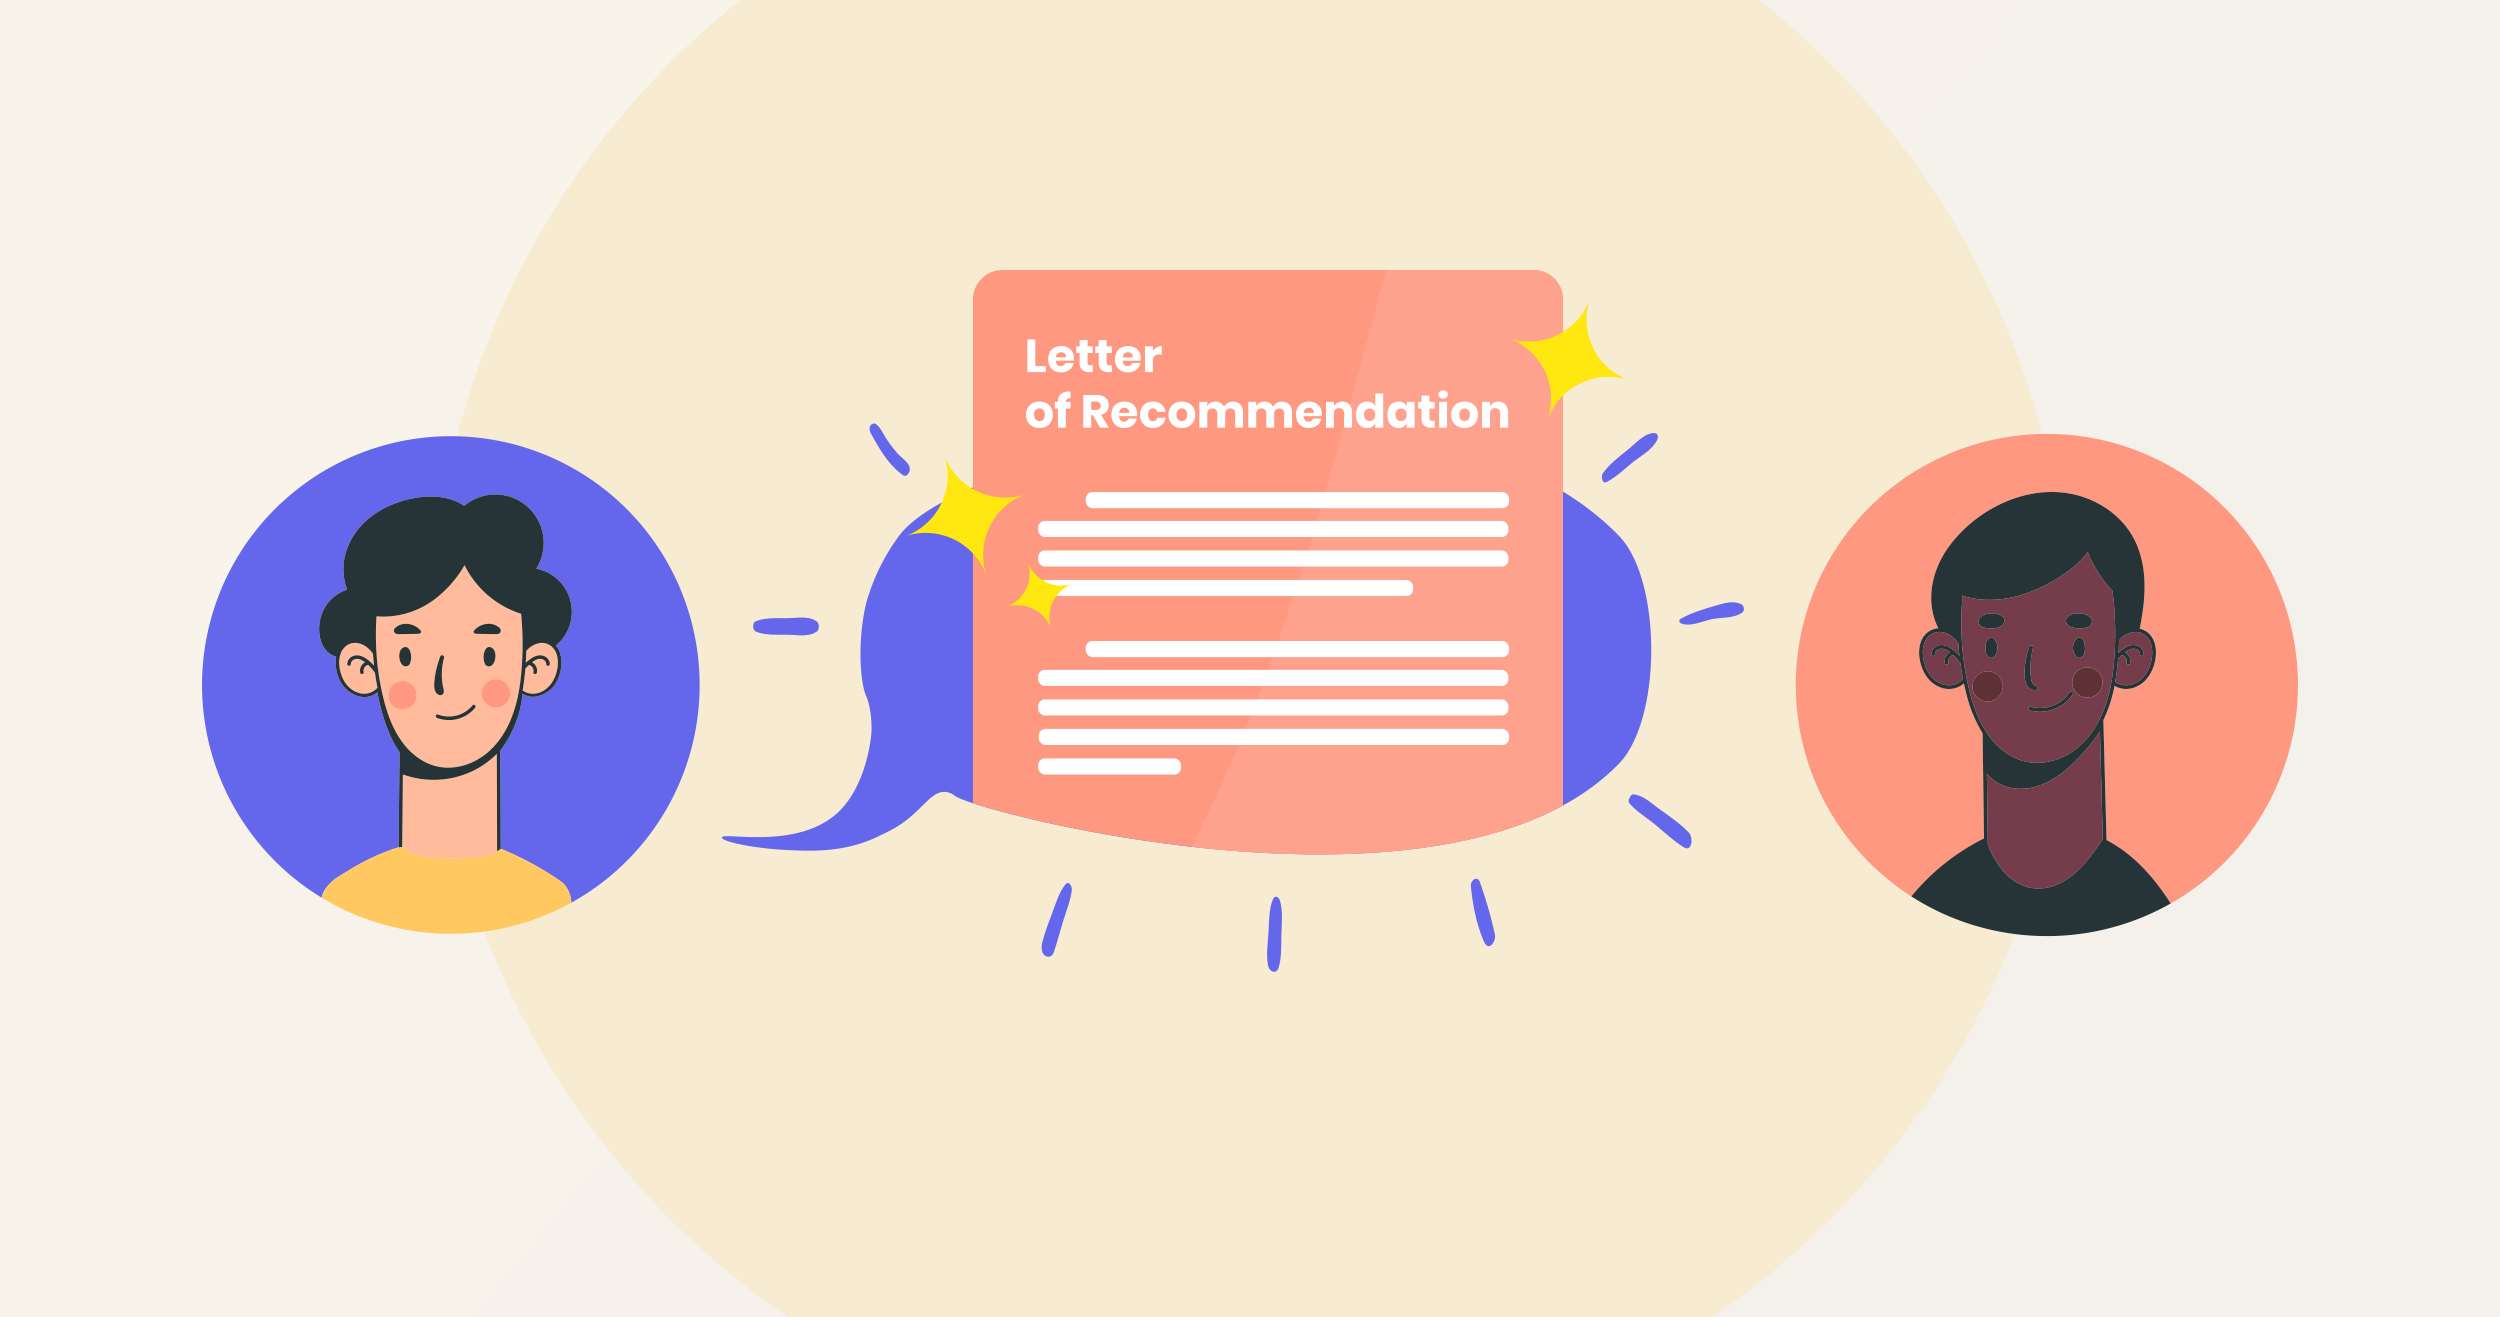 <svg id="Слой_1" data-name="Слой 1" xmlns="http://www.w3.org/2000/svg" xmlns:xlink="http://www.w3.org/1999/xlink" viewBox="0 0 1300 685">
  <rect x="0" y="0" width="1300" height="685" fill="#808080" stroke="none"/>
  <defs>
    <clipPath id="clip-path">
      <rect x="-1350.213" width="1300" height="685" style="fill: none"/>
    </clipPath>
    <clipPath id="clip-path-2">
      <rect x="-871.275" y="199.842" width="499.81" height="651.266" style="fill: none"/>
    </clipPath>
    <mask id="mask" x="-1034.469" y="-487.007" width="2910.785" height="2781.258" maskUnits="userSpaceOnUse"/>
    <linearGradient id="Безымянный_градиент_6" data-name="Безымянный градиент 6" x1="502.394" y1="3147.891" x2="335.648" y2="-756.03" gradientTransform="matrix(1, 0, 0, -1, 0, 2513.043)" gradientUnits="userSpaceOnUse">
      <stop offset="0.113" stop-color="#fff"/>
      <stop offset="0.714" stop-color="#ededed"/>
    </linearGradient>
    <clipPath id="clip-path-3">
      <rect x="-1014.96" y="255.615" width="500.326" height="651.939" style="fill: none"/>
    </clipPath>
    <linearGradient id="Безымянный_градиент_2" data-name="Безымянный градиент 2" x1="360.128" y1="2918.254" x2="193.211" y2="6826.21" gradientTransform="translate(0 -3498.191)" xlink:href="#Безымянный_градиент_6"/>
    <clipPath id="clip-path-4">
      <rect width="1300" height="685" style="fill: none"/>
    </clipPath>
    <linearGradient id="Безымянный_градиент_4" data-name="Безымянный градиент 4" x1="214.001" y1="2529.978" x2="940.593" y2="1930.98" gradientTransform="matrix(1, 0, 0, -1, 0, 2513.043)" gradientUnits="userSpaceOnUse">
      <stop offset="0" stop-color="#f9f4ea"/>
      <stop offset="1" stop-color="#f4f1eb"/>
    </linearGradient>
    <clipPath id="clip-path-5">
      <path d="M840.157,276.919c49.845-60.702,71.93-153.345,36.294-192.226C864.397,71.543,846.581,65.459,667.478,90.713c-150.656,21.243-174.08,30.627-190.053,54.178-23.623,34.829-20.956,85.92-2.744,126.414a44.058,44.058,0,0,0-7.17,7.323,108.053,108.053,0,0,0-16.917,34.34c-4.909,19.598-3.406,42.586.049,49.508a38.025,38.025,0,0,1,1.894,7.351,55.865,55.865,0,0,1,.651,10.255c-.188,5.202-3.188,28.188-16.535,41.501-21.155,21.1-61.061,10.676-61.278,13.942-.142,2.135,16.974,5.694,33.719,6.484,13.638.644,30.055,1.238,47.012-6.809,6.236-2.959,10.502-4.984,15.646-9.057,9.256-7.33,13.516-15.087,20.133-14.329a9.528,9.528,0,0,1,4.789,2.108c11.455,8.544,257.894,73.004,345.183-16.839,22.38-23.035,22.38-95.421,0-118.456C841.297,278.052,840.727,277.485,840.157,276.919Z" style="fill: none"/>
    </clipPath>
    <linearGradient id="Безымянный_градиент_3" data-name="Безымянный градиент 3" x1="729.471" y1="2909.259" x2="627.536" y2="522.721" xlink:href="#Безымянный_градиент_6"/>
  </defs>
  <title>illustration 1-3</title>
  <g style="clip-path: url(#clip-path)">
    <g>
      <g style="clip-path: url(#clip-path-2)">
        <g style="mask: url(#mask)">
          <path d="M-680.348,2159.164c-239.274-154.573-385.54-463.966-348.375-740.882,39.067-278.526,259.822-524.735,382.59-815.234C-525.11,312.388-503.659-24.482-331.721-236.059c172.097-213.334,494.837-303.138,761.675-220.587C694.887-372.492,900.266-114.544,1150.185,97.746,1400.097,310.036,1692.484,480.03,1812.099,733.809c119.615,253.777,66.145,594.863-110.707,821.961-177,228.861-477.382,343.734-745.424,450.875-266.456,109.058-498.673,208.78-782.591,257.731C-108.949,2315.243-441.073,2313.731-680.348,2159.164Z" style="opacity: 0.27;isolation: isolate;fill: url(#Безымянный_градиент_6)"/>
        </g>
      </g>
      <g style="clip-path: url(#clip-path-3)">
        <path d="M-823.836,2216.962c-239.521-154.733-385.939-464.445-348.735-741.647,39.108-278.813,260.09-525.277,382.985-816.077C-668.437,368.278-646.964,31.059-474.849-180.736c172.276-213.555,495.349-303.452,762.464-220.815,265.206,84.239,470.797,342.456,720.974,554.965,250.171,212.509,542.86,382.679,662.599,636.72,119.739,254.039,66.213,595.478-110.821,822.811-177.183,229.098-477.875,344.09-746.194,451.341-266.731,109.171-499.188,208.996-783.4,257.997C-251.846,2373.203-584.314,2371.689-823.836,2216.962Z" style="opacity: 0.1;isolation: isolate;fill: url(#Безымянный_градиент_2)"/>
      </g>
    </g>
  </g>
  <g style="clip-path: url(#clip-path-4)">
    <g>
      <rect width="1300" height="685" style="fill: url(#Безымянный_градиент_4)"/>
      <circle cx="650" cy="333.396" r="425.872" style="fill: #f7ecd2"/>
      <g>
        <g>
          <path d="M234.437,226.825a129.389,129.389,0,0,0-67.173,239.967,11.581,11.581,0,0,1,.465-1.682c1.183-3.206,3.684-5.737,6.275-7.929q3.14-2.11,6.439-4.011a112.215,112.215,0,0,1,26.841-12.574c0-.006-.006-.01,0-.016q.057-7.145.134-14.291.066-7.641.147-15.281l.248-19.88c-8.553-11.822-11.519-31.119-11.519-31.119-9.112,6.944-17.557-2.945-17.557-2.945a17.7,17.7,0,0,1-2.424-4.109,20.83,20.83,0,0,1-1.522-11.435c-9.296-2.773-10.403-15.271-7.21-22.942a21.277,21.277,0,0,1,12.962-11.998,1.347,1.347,0,0,1-.082-.179,30.157,30.157,0,0,1-.222-20.336c3.952-11.877,14.012-20.138,25.485-24.383,11.161-4.129,25.301-5.586,35.654,1.326a25.168,25.168,0,0,1,37.461,32.701A22.796,22.796,0,0,1,289.021,335.707a9.992,9.992,0,0,1,1.528,2.283c2.246,4.578,1.547,10.398-.388,14.966a17.512,17.512,0,0,1-2.946,4.744s-7.751,7.929-15.469,3.052a58.427,58.427,0,0,1-11.716,29.706l.229,20.616L260.31,426.289l.044,15.038c3.799,1.569,7.548,3.255,11.225,5.094a164.935,164.935,0,0,1,20,11.827c.644.51,1.26,1.041,1.858,1.594.35.463.688.938,1.013,1.433a15.381,15.381,0,0,1,2.635,8.134,129.385,129.385,0,0,0-62.648-242.585Z" style="fill: #6466eb"/>
          <path d="M258.502,442.179l-.051-15.889-.046-15.213-.006-1.238-.051-17.833c-.606.609-1.235,1.191-1.874,1.763-.326.29-.657.573-.984.856-.166.14-.337.284-.503.423-.126.103-.251.201-.384.304-.125.103-.251.206-.376.309-.257.201-.515.403-.778.598a44.887,44.887,0,0,1-4.906,3.217c-1.017.578-2.046,1.114-3.099,1.61-.463.216-.938.428-1.407.634-.948.401-1.904.778-2.87,1.119-.487.169-.972.335-1.464.49-.731.232-1.469.444-2.207.64a47.923,47.923,0,0,1-5.637,1.113c-.384.051-.76.099-1.144.14-.451.051-.903.093-1.355.134-.457.037-.903.068-1.354.088-.457.026-.91.041-1.367.051s-.909.015-1.36.015q-.962-.007-1.922-.051-.961-.037-1.916-.123c-1.275-.109-2.549-.273-3.819-.485-.56-.093-1.12-.2-1.68-.315-.703-.144-1.401-.303-2.098-.484-.692-.175-1.385-.366-2.07-.578-.384-.113-.766-.237-1.144-.36-.384-.125-.76-.253-1.138-.387-.018,2.351-.046,4.702-.063,7.048-.006.412-.01.823-.01,1.236q-.077,7.641-.144,15.281-.077,7.061-.137,14.127a13.84,13.84,0,0,0,1.355,1.211c.154.123.315.243.479.356.303.222.617.423.938.619.246.144.487.284.738.412.251.135.497.259.754.376q.377.179.772.341c.651.268,1.322.5,1.995.706.138.037.275.082.407.119.188.051.365.103.554.15.176.046.366.087.548.134.188.041.372.088.56.129.184.041.372.076.554.113.19.035.372.076.556.107.422.078.839.15,1.257.216q1.261.194,2.521.341c.423.047.853.093,1.276.134.634.057,1.275.109,1.914.154.635.047,1.27.082,1.91.119.423.021.853.037,1.281.057q1.698.062,3.392.093c.303.004.6.01.903.01.297.004.6.01.903.015.595,0,1.201,0,1.802-.01.748-.004,1.503-.021,2.252-.041q3.387-.099,6.758-.397c.594-.046,1.194-.103,1.795-.165.279-.031.566-.057.845-.088.126-.015.251-.025.372-.041.126-.01.251-.025.372-.035.503-.051.995-.109,1.492-.171.491-.062.989-.129,1.48-.201q.745-.108,1.476-.247c.251-.047.491-.093.731-.144.16-.031.321-.068.475-.109.16-.035.315-.076.469-.119a10.031,10.031,0,0,0,1.423-.494,7.106,7.106,0,0,0,.881-.459,5.706,5.706,0,0,0,.812-.588c.132-.109.253-.226.372-.345A.814.814,0,0,1,258.502,442.179Z" style="fill: #ffbb9c"/>
          <path d="M194.998,349.873a23.433,23.433,0,0,0-1.676-2.155,24.735,24.735,0,0,0-1.894-1.974,1.082,1.082,0,0,1-.107.057,1.187,1.187,0,0,1-.122.041,2.969,2.969,0,0,0-1.104.607,1.743,1.743,0,0,0-.15.14,1.979,1.979,0,0,0-.144.154c-.032.037-.059.072-.091.109-.026.035-.059.072-.085.109a3.214,3.214,0,0,0-.394.732c-.022.062-.038.128-.059.196a2.876,2.876,0,0,0-.123.934c.006.103.016.21.032.319.01.066.026.14.043.212a1.625,1.625,0,0,1,.032.21,1.142,1.142,0,0,1-.016.191c-.01.031-.022.057-.032.088a.214.214,0,0,1-.026.087.815.815,0,0,1-.079.156c-.038.046-.075.093-.113.134a.873.873,0,0,1-.138.107.717.717,0,0,1-.075.041c-.026.016-.053.031-.079.047a1.373,1.373,0,0,1-.166.057,1.062,1.062,0,0,1-.335.035.804.804,0,0,1-.166-.025.648.648,0,0,1-.15-.057.557.557,0,0,1-.132-.076.816.816,0,0,1-.219-.259.901.901,0,0,1-.091-.243c-.032-.14-.059-.278-.079-.412a3.394,3.394,0,0,1-.043-.413c-.006-.138-.006-.273-.006-.412a3.35,3.35,0,0,1,.026-.403,4.343,4.343,0,0,1,.107-.592,4.968,4.968,0,0,1,.416-1.125c.091-.175.197-.345.304-.51.075-.113.154-.216.234-.319.091-.104.176-.207.273-.304a4.796,4.796,0,0,1,.928-.763c.118-.068.235-.14.357-.201-.075-.057-.148-.107-.219-.165-.144-.109-.293-.216-.447-.32-.118-.076-.229-.154-.347-.226s-.241-.144-.357-.212c-.16-.093-.321-.175-.487-.257-.079-.041-.165-.078-.245-.113a6.186,6.186,0,0,0-.891-.32,5.283,5.283,0,0,0-.934-.165c-.101-.004-.207-.01-.309-.01-.156.006-.31.016-.465.037-.081.01-.154.025-.235.041-.075.015-.15.035-.223.051-.101.031-.203.062-.3.099-.096.031-.197.072-.288.112-.096.047-.187.094-.272.146a2.305,2.305,0,0,0-.266.165,2.624,2.624,0,0,0-.812.872,2.326,2.326,0,0,0-.24.562,2.622,2.622,0,0,0-.081.634,1.224,1.224,0,0,1-.021.197.812.812,0,0,1-.053.169.824.824,0,0,1-.315.372,1.027,1.027,0,0,1-.46.15,1.079,1.079,0,0,1-.362-.032.963.963,0,0,1-.326-.159.535.535,0,0,1-.128-.129.84.84,0,0,1-.193-.567c0-.031.006-.062.006-.093a4.209,4.209,0,0,1,.929-2.546,5.051,5.051,0,0,1,2.107-1.542c.081-.035.166-.062.251-.093.122-.041.246-.076.363-.107.122-.031.246-.057.368-.084a5.132,5.132,0,0,1,.737-.082c.122-.004.246-.004.368-.004a6.67,6.67,0,0,1,.737.056,8.633,8.633,0,0,1,3.148,1.16,18.852,18.852,0,0,1,1.991,1.372c.16.125.315.253.47.387.315.263.619.531.912.814.15.14.298.284.443.428.097.094.193.197.284.294.191.197.384.397.565.598.091.103.187.201.278.304-.059-.5-.112-1.006-.16-1.505-.053-.506-.106-1.01-.148-1.516-.049-.5-.091-1.006-.134-1.511-.016-.251-.032-.504-.053-.757-.022-.253-.043-.506-.059-.759-.006-.076-.012-.154-.022-.231-1.932-2.645-4.444-4.821-7.795-5.45a7.66,7.66,0,0,0-4.781.582,7.8,7.8,0,0,0-1.958,1.341,9.078,9.078,0,0,0-2.486,4.125,12.876,12.876,0,0,0-.47,2.442,14.072,14.072,0,0,0-.085,1.692,17.912,17.912,0,0,0,.193,2.562,19.993,19.993,0,0,0,1.382,4.924c.219.51.453,1.01.71,1.485.106.191.207.381.315.566.112.187.229.366.341.553.154.232.315.463.481.695.171.228.341.448.522.666.225.278.465.545.71.809a13.808,13.808,0,0,0,1.173,1.098c.134.119.273.226.416.335a12.192,12.192,0,0,0,1.799,1.156c.315.165.634.319.96.453.331.134.667.257,1.009.362a10.335,10.335,0,0,0,1.041.257c.165.037.335.062.506.088.171.025.337.046.507.06.187.022.373.032.566.043h.554c.187-.006.373-.016.55-.031a9.653,9.653,0,0,0,1.633-.279c.175-.051.347-.103.518-.16.175-.056.347-.118.517-.185.171-.066.335-.138.501-.212a8.666,8.666,0,0,0,.95-.515c.154-.099.304-.196.459-.304.069-.051.144-.109.213-.16.075-.056.144-.107.219-.165.209-.171.416-.351.613-.541.193-.185.379-.387.556-.592-.123-.645-.246-1.285-.363-1.929Q195.405,352.78,194.998,349.873Z" style="fill: #ffbb9c"/>
          <path d="M274.131,360.251a10.478,10.478,0,0,0,1.294.341,8.985,8.985,0,0,0,1.348.148c.137.006.278.012.42.006.141,0,.278,0,.419-.01.071,0,.143-.01.213-.016.071-.004.141-.004.207-.015.1-.006.194-.021.284-.031.284-.037.562-.078.839-.134.278-.057.544-.123.809-.201.272-.078.532-.171.798-.263a12.108,12.108,0,0,0,1.673-.8,12.797,12.797,0,0,0,2.021-1.442c.16-.135.313-.273.462-.419.141-.134.272-.278.407-.412.131-.14.278-.269.403-.413.059-.062.112-.134.165-.196.296-.34.573-.685.834-1.047.201-.278.397-.562.573-.85.184-.294.356-.588.515-.892.254-.475.491-.975.71-1.485a19.912,19.912,0,0,0,1.382-4.924,18.565,18.565,0,0,0,.196-2.562,16.136,16.136,0,0,0-.082-1.691,13.892,13.892,0,0,0-.473-2.443,8.808,8.808,0,0,0-3.458-4.899,7.58,7.58,0,0,0-5.769-1.15,11.829,11.829,0,0,0-6.68,4.053c-.018.994-.047,1.983-.088,2.974-.018.531-.041,1.061-.065,1.594-.029.531-.06,1.061-.09,1.592a21.3,21.3,0,0,1,1.679-1.448c.29-.222.591-.438.892-.645.301-.206.604-.401.923-.587a9.281,9.281,0,0,1,2.004-.903,7.194,7.194,0,0,1,.851-.212c.141-.025.29-.047.431-.068.26-.025.509-.04.769-.04.082.004.159.009.243.015a5.23,5.23,0,0,1,1.673.36,5.458,5.458,0,0,1,.922.475c.053.037.112.072.165.113a3.877,3.877,0,0,1,.526.434,1.287,1.287,0,0,1,.166.154,2.668,2.668,0,0,1,.207.222,4.237,4.237,0,0,1,1.051,2.784.963.963,0,0,1-.024.226.721.721,0,0,1-.071.196.796.796,0,0,1-.106.16,1.866,1.866,0,0,1-.137.128.961.961,0,0,1-.159.094c-.031.01-.06.021-.09.029-.029.006-.065.021-.088.026a1.132,1.132,0,0,1-.19.031,1.226,1.226,0,0,1-.194-.01.774.774,0,0,1-.154-.031.85.85,0,0,1-.278-.128.745.745,0,0,1-.118-.099.69.69,0,0,1-.178-.269.944.944,0,0,1-.071-.354,2.491,2.491,0,0,0-1.011-1.98,3.504,3.504,0,0,0-1.016-.537c-.084-.025-.154-.051-.231-.072a4.153,4.153,0,0,0-.692-.118c-.076-.006-.153-.006-.229-.012-.101,0-.207.006-.307.012-.09.009-.184.019-.272.029-.131.016-.266.043-.403.074-.123.025-.26.062-.39.097-.09.026-.172.057-.26.088-.076.031-.166.056-.248.087-.088.037-.172.078-.254.113-.165.074-.331.15-.491.238-.082.041-.165.082-.241.129-.16.087-.315.185-.468.282-.076.053-.154.104-.231.156-.106.066-.201.144-.301.21-.053.037-.1.073-.148.109-.029.021-.047.037-.076.056-.047.037-.094.074-.141.109a4.872,4.872,0,0,1,2.488,3.145,2.109,2.109,0,0,1,.066.273c.024.129.047.263.059.397a3.096,3.096,0,0,1,.029.403c0,.154,0,.309-.006.463-.012.156-.035.31-.059.465-.018.103-.035.206-.059.309a1.055,1.055,0,0,1-.166.362.797.797,0,0,1-.432.273.874.874,0,0,1-.165.026,1.147,1.147,0,0,1-.42-.063,1.051,1.051,0,0,1-.229-.118.742.742,0,0,1-.101-.088.36.36,0,0,1-.094-.088,1.202,1.202,0,0,1-.118-.159,1.649,1.649,0,0,1-.072-.191.568.568,0,0,1-.018-.14.64.64,0,0,1,0-.15.783.783,0,0,1,.024-.159c.018-.093.041-.191.053-.284.006-.093.019-.191.019-.284a2.857,2.857,0,0,0-.037-.562c-.012-.041-.018-.088-.029-.134a3.074,3.074,0,0,0-.112-.398.918.918,0,0,0-.059-.128,1.198,1.198,0,0,0-.053-.129,2.992,2.992,0,0,0-.237-.401,2.961,2.961,0,0,0-1.62-1.191c-.041-.01-.082-.026-.123-.041-.019-.01-.037-.021-.049-.026-.024-.01-.035-.021-.059-.031-.082.076-.159.16-.243.237-.082.078-.165.156-.248.232-.319.321-.626.645-.934.975-.076.082-.147.165-.225.253-.071.082-.147.165-.218.251-.043.475-.084.95-.125,1.429-.047.475-.094.948-.141,1.423-.024.237-.054.475-.078.712s-.053.475-.076.712c-.065.592-.141,1.185-.219,1.779-.218,1.773-.484,3.536-.779,5.294a8.82,8.82,0,0,0,1.135.691A9.503,9.503,0,0,0,274.131,360.251Z" style="fill: #ffbb9c"/>
          <path d="M201.936,361.763a7.378,7.378,0,1,1,7.642,7.099A7.381,7.381,0,0,1,201.936,361.763Zm11.307-16.891a2.369,2.369,0,0,1-3.63,1.201c-2.413-1.763-2.917-7.785.024-9.284,1.769-.903,2.921.138,3.553,1.752a1.027,1.027,0,0,1,.146.304A9.405,9.405,0,0,1,213.243,344.872Zm-7.579-18.498c3.786-3.393,10.003-2.16,13.052,1.516a.939.939,0,0,1-.654,1.582h-.244a.864.864,0,0,1-.453.125c-3.195.051-6.389.118-9.585.148-.91.01-2.017.016-2.626-.794A1.892,1.892,0,0,1,205.664,326.374Zm20.359,26.716a47.734,47.734,0,0,1,2.946-11.755.992.992,0,0,1,1.838-.004.862.862,0,0,1,.104.722,33.333,33.333,0,0,0-.945,12.595c.116.989.284,1.974.492,2.949a6.272,6.272,0,0,1,.331,2.335,1.813,1.813,0,0,1-2.615,1.372C225.194,360.06,225.721,355.601,226.023,353.09Zm19.715,13.672c.76-.922,2.07.397,1.311,1.31a17.722,17.722,0,0,1-19.797,5.253c-1.107-.412-.626-2.207.498-1.789A15.936,15.936,0,0,0,245.738,366.763Zm.795-38.873c3.049-3.675,9.272-4.909,13.052-1.516a1.892,1.892,0,0,1,.51,2.577c-.609.81-1.71.804-2.627.794-3.195-.031-6.383-.097-9.584-.148a.864.864,0,0,1-.453-.125h-.244A.941.941,0,0,1,246.533,327.89Zm5.381,10.956a.934.934,0,0,1,.15-.304c.626-1.614,1.78-2.655,3.549-1.752,2.94,1.5,2.436,7.521.029,9.284a2.367,2.367,0,0,1-3.63-1.201A9.366,9.366,0,0,1,251.914,338.846Zm13.365,21.453a7.375,7.375,0,1,1-7.642-7.099A7.371,7.371,0,0,1,265.279,360.298Zm-50.238,31.933c.493.422,1.003.829,1.525,1.222.203.15.4.298.603.443.307.222.615.434.928.64.313.212.632.413.957.615.104.062.215.128.325.19.104.068.215.135.331.197.215.128.435.251.654.376.453.243.906.479,1.369.701.522.253,1.044.484,1.572.695.754.304,1.52.572,2.279.798a25.479,25.479,0,0,0,3.862.837c.238.035.476.062.713.087.465.051.922.088,1.386.115.487.031.985.046,1.473.046.481,0,.957-.015,1.432-.037.475-.025.951-.06,1.426-.107.238-.026.476-.053.707-.082.476-.062.951-.135,1.422-.218.232-.041.469-.093.701-.138.238-.051.469-.093.701-.144.47-.109.934-.222,1.398-.351.806-.226,1.605-.479,2.401-.767.788-.29,1.572-.609,2.342-.96.441-.2.876-.412,1.311-.629.428-.221.857-.448,1.281-.685.104-.062.209-.123.313-.181.104-.062.215-.123.313-.185a33.854,33.854,0,0,0,4.053-2.795c.429-.34.853-.691,1.264-1.056.585-.512,1.154-1.047,1.7-1.6.869-.87,1.686-1.767,2.464-2.701.256-.31.51-.623.76-.938.122-.16.243-.32.365-.479q.192-.24.366-.481c.237-.323.475-.65.701-.979.522-.737,1.014-1.489,1.485-2.258.162-.257.319-.516.463-.773.185-.298.36-.603.528-.913.516-.911.998-1.845,1.455-2.793.459-.95.888-1.908,1.288-2.883.132-.325.26-.648.394-.979.209-.531.412-1.067.603-1.608q.582-1.616,1.079-3.264a76.981,76.981,0,0,0,2.011-8.373c.099-.531.193-1.067.279-1.598.034-.232.075-.465.116-.697q.165-1.058.313-2.118c.099-.706.185-1.413.266-2.119.053-.454.099-.907.146-1.366.051-.454.104-.907.144-1.361.065-.609.116-1.211.163-1.82q.077-.906.144-1.82c.053-.728.099-1.458.14-2.186.075-1.181.134-2.367.179-3.552.047-1.098.075-2.196.093-3.301.012-.794.018-1.582.024-2.376,0-.418-.006-.831-.006-1.242-.006-.376-.006-.748-.006-1.125-.012-.567-.018-1.129-.029-1.697-.004-.216-.01-.432-.016-.644-.012-.665-.041-1.331-.059-2.001-.006-.107-.012-.221-.018-.335-.028-.731-.063-1.463-.099-2.195-.006-.043-.006-.082-.012-.125-.04-.767-.087-1.541-.138-2.31v-.015c-.104-1.557-.226-3.114-.378-4.666v-.004a49.34,49.34,0,0,1-29.422-25.3,58.788,58.788,0,0,1-16.131,18.17,44.251,44.251,0,0,1-29.66,8.459c-.047.769-.093,1.542-.128,2.31,0,.016-.006.032-.006.053-.034.747-.063,1.5-.093,2.248a1.5,1.5,0,0,1-.006.165c-.018.716-.04,1.428-.057,2.145v.319q-.018.997-.018,1.995c-.006.181,0,.362,0,.541,0,.598,0,1.197.012,1.795.006.278.006.557.012.829.012.512.018,1.022.034,1.532.012.418.029.829.047,1.247.012.376.024.753.046,1.135.035.798.076,1.604.128,2.408.047.773.104,1.551.163,2.324.046.588.093,1.176.15,1.758.175,1.917.394,3.836.65,5.742.215,1.589.453,3.167.725,4.744l.8,4.253.024.103c.157.759.319,1.511.487,2.268.256,1.129.522,2.254.813,3.377.284,1.125.579,2.238.898,3.352.179.623.365,1.253.563,1.876.579,1.871,1.235,3.737,1.976,5.569.742,1.835,1.572,3.634,2.489,5.382.615,1.159,1.275,2.298,1.971,3.402.347.557.713,1.098,1.089,1.635a38.727,38.727,0,0,0,3.671,4.547A32.751,32.751,0,0,0,215.041,392.232Z" style="fill: #ffbb9c"/>
          <path d="M217.628,404.847c1.269.21,2.542.375,3.817.484C220.17,405.222,218.897,405.057,217.628,404.847Z" style="fill: #fcfbf7"/>
          <path d="M270.017,316.549c-.022-.041-.04-.082-.063-.123C269.978,316.467,269.995,316.508,270.017,316.549Z" style="fill: #fcfbf7"/>
          <path d="M293.436,459.841c-.595-.551-1.214-1.082-1.851-1.592a165.118,165.118,0,0,0-20.006-11.827c-3.674-1.841-7.426-3.525-11.225-5.094l-1.839,1.347c-.119.119-.244.237-.369.345a6.599,6.599,0,0,1-.81.588,7.548,7.548,0,0,1-.881.459,10.5,10.5,0,0,1-1.423.494c-.156.041-.31.082-.47.119-.154.041-.316.078-.476.109-.244.051-.482.097-.732.144-.488.093-.978.175-1.472.247-.5.072-.994.14-1.488.201s-.989.119-1.489.171c-.125.009-.25.025-.369.035-.125.015-.25.026-.375.041-.279.031-.566.057-.851.088-.595.062-1.191.118-1.792.165-2.245.196-4.502.329-6.752.397q-1.134.031-2.257.041c-.601.01-1.203.01-1.804.01-.304-.004-.601-.01-.9-.016-.303,0-.607-.004-.904-.009q-1.689-.031-3.389-.094c-.428-.019-.857-.035-1.279-.056-.644-.037-1.281-.072-1.911-.119-.644-.046-1.281-.097-1.919-.154-.422-.041-.851-.088-1.273-.134-.845-.099-1.685-.212-2.524-.34-.418-.068-.834-.14-1.251-.218-.184-.031-.375-.072-.56-.109-.184-.035-.369-.072-.553-.113-.185-.041-.375-.087-.56-.128-.185-.047-.369-.088-.548-.135-.19-.046-.369-.097-.553-.148-.137-.037-.269-.082-.412-.119-.672-.206-1.345-.438-1.994-.706q-.395-.163-.769-.341c-.262-.118-.506-.243-.756-.376-.25-.129-.494-.268-.738-.412-.316-.197-.632-.398-.935-.619-.168-.113-.328-.232-.482-.356a14.397,14.397,0,0,1-1.358-1.211l-1.851.165c-.006.006,0,.01,0,.016a112.225,112.225,0,0,0-26.842,12.574q-3.295,1.894-6.442,4.011c-2.585,2.191-5.091,4.722-6.27,7.929a10.88,10.88,0,0,0-.465,1.682q2.832,1.716,5.753,3.299a129.561,129.561,0,0,0,122.835,0c.416-.222.822-.453,1.232-.681a15.368,15.368,0,0,0-2.637-8.136C294.127,460.781,293.787,460.306,293.436,459.841Z" style="fill: #ffc860"/>
          <path d="M207.458,383.364c-.698-1.103-1.361-2.243-1.969-3.402-.919-1.748-1.748-3.547-2.493-5.384-.741-1.83-1.397-3.696-1.982-5.567-.196-.625-.381-1.253-.554-1.877-.322-1.113-.62-2.227-.901-3.35-.291-1.125-.56-2.248-.81-3.377-.173-.757-.335-1.51-.49-2.268l-.024-.103-.8-4.253c-.269-1.577-.507-3.155-.722-4.743q-.393-2.862-.65-5.744c-.06-.582-.107-1.17-.15-1.758-.065-.773-.119-1.551-.166-2.326-.054-.804-.096-1.607-.132-2.407-.018-.382-.029-.759-.047-1.134-.012-.419-.029-.831-.041-1.248-.019-.512-.025-1.022-.031-1.532-.006-.273-.012-.551-.018-.829-.012-.598-.012-1.197-.012-1.795,0-.181-.006-.36,0-.541q0-.999.018-1.995c.006-.103.006-.212.006-.319.012-.717.037-1.429.054-2.145a1.5,1.5,0,0,0,.006-.165c.024-.748.059-1.501.096-2.249v-.051c.041-.767.084-1.541.131-2.31a44.254,44.254,0,0,0,29.659-8.459,58.858,58.858,0,0,0,16.135-18.17,49.321,49.321,0,0,0,29.421,25.3v.004q.223,2.329.375,4.666v.015c.054.769.101,1.542.143,2.311a.696.696,0,0,0,.007.123c.035.731.071,1.464.101,2.195.006.115.012.228.012.335.024.67.047,1.336.065,2.001.006.212.006.428.012.644.013.567.025,1.129.037,1.697V334.278c0,.412.006.825.006,1.242-.006.794-.006,1.583-.024,2.376-.019,1.104-.049,2.202-.09,3.301-.049,1.185-.107,2.371-.179,3.552-.041.726-.09,1.458-.137,2.186-.049.607-.096,1.216-.15,1.82-.047.607-.101,1.211-.16,1.819-.043.454-.096.909-.144,1.361-.047.459-.096.913-.148,1.367q-.117,1.058-.269,2.119c-.096.707-.197,1.413-.31,2.118-.035.232-.076.465-.113.697-.09.531-.185,1.067-.281,1.598a77.66,77.66,0,0,1-2.01,8.373c-.334,1.098-.692,2.186-1.085,3.264-.191.541-.388,1.078-.603,1.608-.125.329-.257.654-.388.979-.406.975-.829,1.933-1.288,2.881-.46.95-.942,1.883-1.455,2.795-.173.31-.347.613-.525.913-.15.257-.304.516-.466.773q-.706,1.151-1.485,2.258c-.226.329-.466.654-.704.979-.113.16-.238.319-.363.479-.126.16-.246.321-.365.479-.25.315-.507.629-.763.939-.776.932-1.594,1.829-2.458,2.701-.548.553-1.122,1.088-1.705,1.598-.412.366-.835.717-1.26,1.057a34.791,34.791,0,0,1-4.056,2.795c-.101.062-.209.123-.31.185-.107.057-.215.119-.316.181-.423.237-.853.465-1.282.685-.435.218-.87.428-1.313.629-.769.351-1.551.67-2.338.96-.794.288-1.592.541-2.404.767-.466.129-.931.243-1.397.35-.232.053-.465.094-.704.146-.232.046-.465.097-.697.138-.472.082-.948.156-1.42.218-.238.029-.476.056-.71.082-.476.046-.948.082-1.425.107-.478.021-.956.037-1.432.037-.49,0-.985-.016-1.473-.047-.466-.025-.925-.062-1.391-.113-.238-.025-.47-.051-.71-.087a25.426,25.426,0,0,1-3.859-.835c-.763-.228-1.528-.495-2.279-.8q-.796-.318-1.575-.697c-.465-.221-.919-.459-1.366-.7-.221-.125-.441-.248-.663-.376-.113-.063-.221-.129-.328-.197-.107-.062-.215-.128-.328-.19-.316-.201-.638-.403-.948-.615-.316-.206-.626-.418-.931-.638-.203-.146-.4-.294-.603-.444-.519-.393-1.032-.8-1.526-1.222a34.374,34.374,0,0,1-2.829-2.686,40.102,40.102,0,0,1-3.668-4.547C208.166,384.462,207.803,383.921,207.458,383.364Zm-11.722-25.171c-.197.191-.4.372-.615.542-.072.056-.144.109-.215.165-.072.051-.144.109-.215.16-.15.107-.298.206-.454.304a9.592,9.592,0,0,1-.954.516c-.168.072-.334.144-.501.21-.172.068-.34.129-.513.185-.172.057-.345.109-.525.16a9.561,9.561,0,0,1-1.627.279c-.179.015-.365.025-.55.031h-.56c-.191-.012-.376-.022-.562-.043-.166-.015-.34-.035-.506-.062-.173-.025-.347-.051-.507-.087a10.294,10.294,0,0,1-1.044-.257c-.341-.104-.675-.228-1.003-.362a10.336,10.336,0,0,1-.966-.454,12.037,12.037,0,0,1-1.797-1.154c-.143-.109-.279-.218-.418-.335a14.051,14.051,0,0,1-1.175-1.098c-.244-.263-.484-.531-.71-.809-.179-.218-.351-.44-.519-.666-.166-.232-.328-.465-.482-.695-.115-.187-.234-.366-.341-.553-.107-.185-.209-.376-.31-.567-.262-.473-.494-.973-.716-1.483a19.813,19.813,0,0,1-1.378-4.924,17.699,17.699,0,0,1-.191-2.562,14.343,14.343,0,0,1,.078-1.691,13.287,13.287,0,0,1,.472-2.445,9.042,9.042,0,0,1,2.493-4.124,7.562,7.562,0,0,1,6.733-1.923c3.353.628,5.864,2.804,7.798,5.448a1.559,1.559,0,0,1,.018.232c.018.253.035.506.059.759.018.251.037.504.054.757.041.506.084,1.01.131,1.511.049.506.096,1.01.15,1.516.053.5.1,1.006.16,1.505-.09-.103-.185-.201-.275-.304-.184-.201-.375-.403-.566-.598-.096-.097-.185-.201-.287-.294-.143-.144-.293-.288-.441-.428-.293-.284-.597-.551-.913-.814-.154-.134-.31-.263-.465-.387a18.971,18.971,0,0,0-1.994-1.372,8.595,8.595,0,0,0-3.143-1.16,7.227,7.227,0,0,0-.739-.057c-.125,0-.244,0-.369.006a5.289,5.289,0,0,0-.741.082c-.119.026-.238.051-.363.082-.119.032-.244.068-.365.109-.082.031-.166.056-.25.093a5.037,5.037,0,0,0-2.105,1.542,4.174,4.174,0,0,0-.931,2.546c0,.031-.006.062-.006.093a.844.844,0,0,0,.191.567.575.575,0,0,0,.131.129.969.969,0,0,0,.322.159,1.122,1.122,0,0,0,.369.031.99.99,0,0,0,.454-.148.81.81,0,0,0,.316-.372.757.757,0,0,0,.053-.169,1.078,1.078,0,0,0,.019-.197,2.419,2.419,0,0,1,.082-.634,2.584,2.584,0,0,1,.24-.562,2.697,2.697,0,0,1,.81-.872,2.225,2.225,0,0,1,.269-.165c.084-.053.179-.099.269-.144a2.777,2.777,0,0,1,.291-.113c.096-.037.197-.068.298-.099.078-.016.15-.037.226-.051.078-.016.156-.031.234-.041a4.492,4.492,0,0,1,.465-.037c.101,0,.203.006.304.01a5.292,5.292,0,0,1,.937.165,6.107,6.107,0,0,1,.889.32c.084.035.166.072.25.113.168.082.322.165.484.257.119.068.238.14.357.212s.232.15.347.226c.154.103.303.212.447.32.072.056.143.107.221.165-.125.062-.244.134-.357.2a4.744,4.744,0,0,0-.931.764c-.096.097-.179.201-.269.304-.084.103-.162.206-.238.319-.107.165-.209.335-.304.51a5.27,5.27,0,0,0-.418,1.125,3.72,3.72,0,0,0-.101.592,3.061,3.061,0,0,0-.024.401,2.976,2.976,0,0,0,.006.413,3.36,3.36,0,0,0,.035.413c.024.134.047.272.078.412a.96.96,0,0,0,.096.243.801.801,0,0,0,.215.257.7.7,0,0,0,.137.078.678.678,0,0,0,.148.057.929.929,0,0,0,.162.025.856.856,0,0,0,.173-.006.755.755,0,0,0,.166-.031,1.403,1.403,0,0,0,.168-.056c.024-.016.053-.031.078-.047.024-.015.053-.025.076-.041a.873.873,0,0,0,.138-.107c.035-.041.071-.088.113-.135a.69.69,0,0,0,.078-.154.217.217,0,0,0,.029-.087.517.517,0,0,1,.029-.088,1.011,1.011,0,0,0,.012-.191.905.905,0,0,0-.029-.21c-.012-.074-.029-.146-.041-.212-.013-.109-.025-.218-.031-.321a2.925,2.925,0,0,1,.119-.934c.025-.066.043-.132.06-.196a3.189,3.189,0,0,1,.394-.732c.029-.035.059-.072.09-.107.029-.037.053-.072.082-.109.049-.051.096-.103.15-.154a1.722,1.722,0,0,1,.148-.14,2.972,2.972,0,0,1,1.11-.609.873.873,0,0,0,.113-.041.675.675,0,0,0,.113-.056,25.037,25.037,0,0,1,1.897,1.974,26.006,26.006,0,0,1,1.677,2.155c.268,1.938.572,3.871.931,5.8.113.644.238,1.283.357,1.929A7.012,7.012,0,0,1,195.736,358.193Zm74.289-41.645c-.024-.041-.041-.082-.065-.123C269.984,316.466,270.001,316.507,270.025,316.548Zm2.523,37.197c.078-.592.15-1.185.222-1.779.024-.237.047-.473.071-.712.031-.237.054-.473.078-.71q.073-.712.143-1.423c.043-.481.084-.954.126-1.429.071-.087.149-.169.221-.253.078-.087.148-.169.226-.251q.457-.496.931-.975c.084-.078.168-.154.25-.232.078-.078.156-.16.24-.237.024.01.035.021.059.031a.533.533,0,0,1,.049.025.664.664,0,0,0,.119.041,2.986,2.986,0,0,1,1.627,1.192,3.401,3.401,0,0,1,.234.401,1.2,1.2,0,0,1,.053.129.904.904,0,0,1,.054.128,3.125,3.125,0,0,1,.113.397c.012.047.024.093.035.134a2.999,2.999,0,0,1,.037.563,2.338,2.338,0,0,1-.025.284,2.428,2.428,0,0,1-.047.284c-.012.056-.024.107-.029.159a.639.639,0,0,0,0,.15,1.198,1.198,0,0,0,.024.14,1.089,1.089,0,0,0,.071.19.793.793,0,0,0,.115.16.332.332,0,0,0,.094.087.717.717,0,0,0,.101.088,1.026,1.026,0,0,0,.234.119.766.766,0,0,0,.25.056.799.799,0,0,0,.168.006.982.982,0,0,0,.166-.025.798.798,0,0,0,.429-.273,1.129,1.129,0,0,0,.168-.362c.024-.103.043-.206.06-.309a4.119,4.119,0,0,0,.053-.465,4.069,4.069,0,0,0,.006-.465,3.065,3.065,0,0,0-.024-.401c-.018-.134-.035-.268-.06-.397a2.303,2.303,0,0,0-.065-.273,4.897,4.897,0,0,0-2.488-3.145c.047-.037.09-.072.143-.109.024-.021.049-.035.072-.056.047-.037.096-.072.148-.109.101-.068.197-.144.298-.212.078-.051.156-.103.232-.154.156-.099.31-.196.472-.284.078-.046.162-.088.238-.129.162-.087.328-.165.495-.237.078-.035.162-.076.25-.113.084-.031.168-.057.251-.087.09-.031.173-.063.256-.088.132-.037.269-.072.394-.099a3.557,3.557,0,0,1,.406-.072c.084-.01.179-.021.263-.031.107-.004.209-.01.31-.01.076.006.154.006.232.01a4.456,4.456,0,0,1,.692.119c.076.021.148.046.226.072a3.533,3.533,0,0,1,1.019.535,2.496,2.496,0,0,1,1.014,1.98.953.953,0,0,0,.066.356.758.758,0,0,0,.179.268.582.582,0,0,0,.119.099.809.809,0,0,0,.279.129.861.861,0,0,0,.156.031,1.153,1.153,0,0,0,.191.01,1.66,1.66,0,0,0,.191-.031c.024-.006.053-.021.082-.026.031-.01.066-.021.09-.031a.979.979,0,0,0,.162-.093,1.422,1.422,0,0,0,.137-.129.737.737,0,0,0,.107-.159.707.707,0,0,0,.066-.197.726.726,0,0,0,.029-.226,4.247,4.247,0,0,0-1.056-2.784c-.066-.076-.131-.148-.203-.221a2.104,2.104,0,0,0-.168-.156,4.388,4.388,0,0,0-.525-.432c-.053-.041-.113-.078-.166-.113a5.719,5.719,0,0,0-.925-.475,5.174,5.174,0,0,0-1.67-.36c-.084-.006-.162-.012-.246-.016-.256,0-.506.016-.769.041-.143.021-.287.041-.429.068a7.145,7.145,0,0,0-.853.212,9.491,9.491,0,0,0-2.005.901c-.316.185-.62.382-.925.588-.297.206-.595.422-.882.644a20.107,20.107,0,0,0-1.682,1.45c.029-.532.053-1.063.09-1.594.024-.531.041-1.061.065-1.594.043-.989.066-1.979.084-2.974a11.853,11.853,0,0,1,6.68-4.052,7.624,7.624,0,0,1,5.775,1.15,8.818,8.818,0,0,1,3.453,4.897,13.414,13.414,0,0,1,.472,2.445,16.115,16.115,0,0,1,.084,1.691,18.582,18.582,0,0,1-.197,2.562,20.071,20.071,0,0,1-1.379,4.924c-.221.51-.453,1.01-.715,1.483-.156.304-.329.598-.507.892-.179.288-.376.573-.579.851-.256.362-.537.706-.829,1.047-.06.062-.107.134-.168.196-.125.144-.273.273-.404.413-.138.134-.263.278-.4.412-.156.144-.304.284-.466.418a12.982,12.982,0,0,1-2.021,1.444,11.99,11.99,0,0,1-1.676.8c-.263.093-.525.185-.794.263-.269.076-.537.144-.817.2-.268.057-.548.099-.835.135-.09.009-.185.025-.281.029a1.952,1.952,0,0,1-.215.016c-.065.004-.137.015-.209.015-.137.012-.279.012-.418.012-.143.004-.287,0-.423-.006a9.07,9.07,0,0,1-1.348-.15,10.113,10.113,0,0,1-1.288-.34,9.886,9.886,0,0,1-1.235-.52,8.802,8.802,0,0,1-1.133-.691Q272.215,356.402,272.548,353.744Zm-63.271,72.545q.073-7.641.143-15.281c0-.413.007-.825.013-1.238q.026-3.52.065-7.048c.376.134.751.263,1.133.387s.763.247,1.145.36c.687.212,1.378.403,2.07.579q1.047.269,2.094.484c.567.113,1.128.222,1.689.315,1.27.21,2.54.376,3.817.485q.957.084,1.916.123c.638.031,1.276.046,1.92.051q.681,0,1.36-.016c.46-.01.913-.025,1.366-.051.454-.021.901-.051,1.355-.088.453-.041.906-.082,1.354-.132.381-.043.763-.088,1.145-.14a47.867,47.867,0,0,0,5.637-1.114c.74-.196,1.479-.407,2.213-.64.49-.154.973-.319,1.455-.49.973-.34,1.927-.716,2.876-1.119.465-.206.942-.418,1.407-.634q1.577-.743,3.096-1.608a44.881,44.881,0,0,0,4.904-3.218c.262-.196.519-.395.781-.597.125-.103.25-.206.382-.31.125-.103.25-.2.375-.304.168-.138.341-.282.501-.422.334-.284.663-.567.985-.856.644-.573,1.27-1.156,1.879-1.763l.053,17.832v1.238l.049,15.215.053,15.889a.788.788,0,0,0,.012.494l1.838-1.345-.047-15.038-.043-15.215-.232-20.618a58.438,58.438,0,0,0,11.716-29.706c7.712,4.877,15.468-3.052,15.468-3.052a17.619,17.619,0,0,0,2.952-4.743c1.933-4.568,2.624-10.388.382-14.968a10.219,10.219,0,0,0-1.528-2.283,22.8,22.8,0,0,0-10.176-39.996,25.171,25.171,0,0,0-37.467-32.701c-10.354-6.912-24.493-5.455-35.653-1.326-11.478,4.245-21.535,12.505-25.484,24.383a30.164,30.164,0,0,0,.216,20.335c.029.068.059.123.088.181a21.289,21.289,0,0,0-12.968,11.997c-3.19,7.671-2.088,20.169,7.213,22.942a20.851,20.851,0,0,0,1.522,11.436,17.951,17.951,0,0,0,2.427,4.109s8.44,9.888,17.549,2.943c0,0,2.971,19.297,11.519,31.119l-.244,19.881q-.082,7.639-.144,15.281-.071,7.145-.137,14.291l1.855-.165Q209.201,433.346,209.276,426.289Z" style="fill: #273437"/>
          <path d="M255.636,346.075c2.408-1.763,2.911-7.785-.028-9.284-1.767-.903-2.921.138-3.545,1.752a.815.815,0,0,0-.154.304,9.366,9.366,0,0,0,.097,6.026A2.368,2.368,0,0,0,255.636,346.075Z" style="fill: #273437"/>
          <path d="M247.186,329.472h.247a.852.852,0,0,0,.453.123c3.192.051,6.383.119,9.583.15.911.01,2.017.016,2.624-.794a1.886,1.886,0,0,0-.51-2.577c-3.777-3.393-10-2.161-13.049,1.516A.939.939,0,0,0,247.186,329.472Z" style="fill: #273437"/>
          <path d="M209.636,336.788c-2.934,1.5-2.435,7.521-.022,9.286a2.366,2.366,0,0,0,3.625-1.201,9.361,9.361,0,0,0,.099-6.028.931.931,0,0,0-.147-.304C212.559,336.926,211.405,335.885,209.636,336.788Z" style="fill: #273437"/>
          <path d="M207.778,329.747c3.192-.031,6.385-.099,9.583-.15a.901.901,0,0,0,.456-.123h.24a.94.94,0,0,0,.657-1.583c-3.049-3.675-9.265-4.907-13.049-1.516a1.883,1.883,0,0,0-.509,2.579C205.763,329.763,206.864,329.757,207.778,329.747Z" style="fill: #273437"/>
          <path d="M228.175,361.304a1.815,1.815,0,0,0,2.614-1.372,6.308,6.308,0,0,0-.334-2.336c-.21-.973-.376-1.958-.493-2.949a33.364,33.364,0,0,1,.942-12.595.832.832,0,0,0-.106-.722.986.986,0,0,0-1.83.006,47.933,47.933,0,0,0-2.952,11.754C225.717,355.601,225.197,360.06,228.175,361.304Z" style="fill: #273437"/>
          <path d="M227.252,373.325a17.72,17.72,0,0,0,19.799-5.253c.757-.913-.554-2.233-1.317-1.31a15.931,15.931,0,0,1-17.983,4.775C226.626,371.119,226.145,372.914,227.252,373.325Z" style="fill: #273437"/>
          <path d="M216.677,361.217a7.379,7.379,0,1,0-7.101,7.646A7.386,7.386,0,0,0,216.677,361.217Z" style="fill: #ff9781"/>
          <path d="M250.535,360.845a7.375,7.375,0,1,0,7.096-7.645A7.376,7.376,0,0,0,250.535,360.845Z" style="fill: #ff9781"/>
        </g>
        <g>
          <path d="M1064.37,225.631a130.582,130.582,0,0,0-70.472,240.507,114.536,114.536,0,0,1,37.786-30.152q-.055-4.441-.12-8.882-.039-2.95-.078-5.9l-.531-39.882a71.532,71.532,0,0,1-8.637-21.281c-.385-1.545-.739-3.101-1.072-4.662a12.054,12.054,0,0,1-10.594,2.576,15.115,15.115,0,0,1-8.59-5.843,18.763,18.763,0,0,1-2.253-3.934c-2.024-4.792-2.753-10.901-.406-15.703a10.098,10.098,0,0,1,8.554-5.754c-7.097-13.914-3.408-30.4,5.541-42.579,15.568-21.183,45.08-34.572,70.794-25.327,11.78,4.236,21.853,12.752,26.807,24.383,5.906,13.883,4.428,29.319,1.566,43.742a10.088,10.088,0,0,1,6.967,5.536c2.352,4.803,1.623,10.911-.401,15.703a18.785,18.785,0,0,1-2.258,3.934,15.119,15.119,0,0,1-8.585,5.843,12.222,12.222,0,0,1-8.84-1.311,71.477,71.477,0,0,1-5.781,17.8c.011.494.021.988.036,1.483l.042,1.587q.57,21.846,1.145,43.691.078,2.95.156,5.9.133,4.862.255,9.719a69.46,69.46,0,0,1,12.44,8.341c8.393,6.988,15.069,15.521,20.948,24.626a130.582,130.582,0,0,0-64.421-244.16Z" style="fill: #ff9881"/>
          <path d="M1093.045,421.203l-1.072-40.84q-1.654,2.435-3.444,4.771c-1.733,2.268-3.554,4.469-5.474,6.582-6.972,7.68-15.365,15.151-25.693,17.665-8.71,2.118-18.518.062-24.179-7.123q.054,4.535.12,9.064.062,4.94.13,9.881.039,2.95.078,5.9.078,5.939.161,11.884.102.258.203.515a44.47,44.47,0,0,0,8.523,14.309,25.761,25.761,0,0,0,12.691,7.706,24.167,24.167,0,0,0,15.625-2.039c7.139-3.34,12.477-9.028,17.15-15.235,1.951-2.591,3.783-5.271,5.583-7.909q-.125-4.613-.245-9.23Q1093.124,424.154,1093.045,421.203Z" style="fill: #753d4b"/>
          <path d="M1019.404,344.94a26.94,26.94,0,0,0-3.746-4.329.962.962,0,0,1-.234.104,3.138,3.138,0,0,0-2.18,3.684c.286,1.218-1.592,1.733-1.878.515a5.132,5.132,0,0,1,2.643-5.718,7.98,7.98,0,0,0-4.121-1.868c-1.707-.13-3.653.968-3.663,2.836a.971.971,0,0,1-1.941,0,4.8,4.8,0,0,1,3.19-4.386,7.165,7.165,0,0,1,6.265.89,21.816,21.816,0,0,1,5.177,4.407c-.115-1.004-.213-2.008-.307-3.013q-.164-1.787-.292-3.58c-2.029-2.773-4.662-5.052-8.179-5.713-4.574-.864-8.414,2.014-9.678,6.343-1.29,4.412-.322,9.74,1.816,13.747a15.658,15.658,0,0,0,2.3,3.252,13.939,13.939,0,0,0,3.382,2.722,11.379,11.379,0,0,0,4.579,1.472,9.641,9.641,0,0,0,8.231-3.257c-.062-.312-.119-.624-.177-.937Q1019.912,348.543,1019.404,344.94Z" style="fill: #753d4b"/>
          <path d="M1106.506,356.304a12.498,12.498,0,0,0,7.961-4.194c.026-.031.052-.062.078-.094a15.657,15.657,0,0,0,2.222-3.158c2.133-4.007,3.106-9.335,1.816-13.747-1.264-4.329-5.109-7.206-9.683-6.343a12.423,12.423,0,0,0-7.004,4.251c-.031,1.603-.083,3.205-.167,4.808-.026.552-.057,1.103-.088,1.655a20.609,20.609,0,0,1,3.663-2.815,7.166,7.166,0,0,1,6.265-.89,4.8,4.8,0,0,1,3.189,4.386.974.974,0,0,1-1.946,0c-.005-1.868-1.956-2.966-3.663-2.836a7.985,7.985,0,0,0-4.116,1.868,5.136,5.136,0,0,1,2.638,5.718c-.286,1.218-2.159.702-1.873-.515a3.147,3.147,0,0,0-2.18-3.684,1.111,1.111,0,0,1-.24-.104,26.912,26.912,0,0,0-1.962,2.039q-.39,4.761-1.098,9.459-.187,1.226-.39,2.451A9.784,9.784,0,0,0,1106.506,356.304Z" style="fill: #753d4b"/>
          <path d="M1025.695,357.381a7.878,7.878,0,1,1,8.32,7.409A7.873,7.873,0,0,1,1025.695,357.381Zm9.085-25.615c2.846-.78,3.986,3.289,3.897,5.354-.089,1.987-1.545,6.067-4.298,4.683-1.728-.864-2.055-3.216-1.884-5.287C1032.443,334.445,1032.912,332.276,1034.779,331.766Zm-1.462-12.576c2.539-.536,6.093-.338,8.065,1.598,2.066,2.029.396,4.516-1.878,5.323a13.412,13.412,0,0,1-9.314-.328 1.0 1,0,0,1-.609-.682,2.915,2.915,0,0,1-.505-.801C1027.875,321.495,1031.054,319.663,1033.317,319.189Zm21.911,17.124a.996.996,0,0,1,.213-.364.982.982,0,0,1,1.758.786,44.023,44.023,0,0,0-1.368,10.485,42.087,42.087,0,0,0,.26,5.057c.197,1.686.603,3.783,2.471,4.324a.926.926,0,0,1,.531.38,1.03,1.03,0,0,1-.52,1.842c-4.496.416-5.885-4.527-5.869-8.049A45.025,45.025,0,0,1,1055.228,336.313Zm20.917,23.794c.702-1.03,2.383-.057,1.681.983a20.485,20.485,0,0,1-22.384,8.283.974.974,0,0,1,.515-1.878A18.486,18.486,0,0,0,1076.145,360.108Zm-.905-39.32c1.972-1.936,5.521-2.133,8.065-1.598,2.258.474,5.437,2.305,4.235,5.11a2.916,2.916,0,0,1-.505.801.98.98,0,0,1-.604.682,13.427,13.427,0,0,1-9.319.328C1074.839,325.303,1073.174,322.816,1075.239,320.787Zm7.004,21.016c-2.758,1.384-4.215-2.695-4.298-4.683-.094-2.066,1.045-6.135,3.892-5.354,1.873.51,2.336,2.68,2.289,4.75C1084.298,338.587,1083.965,340.939,1082.243,341.803Zm11.067,12.623a7.88,7.88,0,1,1-8.32-7.409A7.876,7.876,0,0,1,1093.31,354.426Zm-45.861,39.544c12.212,5.921,26.489,1.55,35.715-7.716a46.892,46.892,0,0,0,8.648-12.191,12.256,12.256,0,0,1,.572-1.202c-.031.005-.057,0-.068-.026l.073.021c.036-.083.078-.161.12-.244.104-.224.208-.453.312-.682a.417.417,0,0,0-.026-.078c.016.011.026.031.026.078.187-.411.364-.832.541-1.249a74.272,74.272,0,0,0,4.449-15.292c.146-.801.281-1.602.411-2.404.005-.041.01-.083.016-.125.041-.25.073-.499.114-.749.177-1.191.343-2.383.479-3.569.109-.958.213-1.91.307-2.862.12-1.269.224-2.544.323-3.819.021-.281.031-.562.052-.843.12-1.723.213-3.45.281-5.172q.063-1.733.094-3.465c.016-.77.021-1.54.021-2.315.005-.37.005-.744.005-1.119,0-.197-.005-.395-.005-.593,0-.083 0-.161-.005-.239a179.603,179.603,0,0,0-1.374-20.828,63.419,63.419,0,0,1-12.956-20.336,34.307,34.307,0,0,1-7.597,8.133,87.481,87.481,0,0,1-18.565,11.183c-12.222,5.458-26.193,7.649-39.045,3.465l-.057,2.414a1.078,1.078,0,0,1,.026.292,155.113,155.113,0,0,0-.146,21.323c.089,1.431.198,2.857.333,4.287.161,1.764.359,3.533.588,5.292.031.245.062.489.093.729q.328,2.466.75,4.906a.314.314,0,0,0,.01.068c.089.546.187,1.093.286,1.639.089.478.182.952.276,1.431.094.5.198,1.004.297,1.504q.983,4.761,2.31,9.433c2.165,7.617,5.474,15.256,10.479,21.39A34.882,34.882,0,0,0,1047.449,393.97Z" style="fill: #753d4b"/>
          <path d="M1092.384,372.861h.011l-.005-.005h-.005Z" style="fill: #00d781"/>
          <path d="M1092.821,371.929c0-.047-.011-.068-.026-.078A.418.418,0,0,1,1092.821,371.929Z" style="fill: #273437"/>
          <path d="M1093.445,436.334c-1.8,2.638-3.632,5.318-5.583,7.909-4.673,6.207-10.011,11.894-17.15,15.235a24.167,24.167,0,0,1-15.625,2.039,25.759,25.759,0,0,1-12.691-7.706,44.47,44.47,0,0,1-8.523-14.309q-.101-.258-.203-.515-.078-5.947-.161-11.884-.039-2.95-.078-5.9-.063-4.94-.13-9.881-.062-4.535-.119-9.064c5.661,7.185,15.469,9.241,24.179,7.123,10.328-2.513,18.721-9.985,25.693-17.665,1.92-2.113,3.741-4.314,5.474-6.582q1.795-2.334,3.444-4.771l1.072,40.84q.078,2.95.156,5.9Q1093.326,431.716,1093.445,436.334Zm-68.313-73.287q-1.327-4.667-2.31-9.433c-.099-.499-.203-1.004-.297-1.504-.094-.478-.187-.952-.276-1.431-.099-.546-.197-1.093-.286-1.639a.314.314,0,0,1-.01-.068q-.421-2.443-.75-4.906c-.031-.239-.062-.484-.094-.729-.229-1.758-.427-3.528-.588-5.292-.135-1.431-.245-2.857-.333-4.287a155.113,155.113,0,0,1,.146-21.323,1.078,1.078,0,0,0-.026-.292l.057-2.414c12.852,4.183,26.822,1.993,39.045-3.465a87.481,87.481,0,0,0,18.565-11.183,34.307,34.307,0,0,0,7.597-8.133,63.419,63.419,0,0,0,12.956,20.336,179.603,179.603,0,0,1,1.374,20.828c.005.078.005.156.005.239,0,.198.005.396.005.593,0,.375,0,.749-.005,1.119,0,.775-.005,1.545-.021,2.315q-.031,1.733-.094,3.465c-.068,1.723-.161,3.45-.281,5.172-.021.281-.031.562-.052.843-.099,1.275-.203,2.549-.323,3.819-.094.952-.198,1.904-.307,2.862-.135,1.186-.302,2.378-.478,3.569-.042.25-.073.5-.115.749-.005.042-.01.084-.016.125q-.195,1.202-.411,2.404a74.272,74.272,0,0,1-4.449,15.292c-.177.416-.354.838-.541,1.249-.104.229-.208.458-.312.682-.042.083-.084.161-.12.244l.005.005h-.011a12.213,12.213,0,0,0-.572,1.202,46.892,46.892,0,0,1-8.648,12.191c-9.225,9.267-23.503,13.637-35.715,7.716a34.882,34.882,0,0,1-11.837-9.532C1030.607,378.303,1027.297,370.665,1025.133,363.047Zm-12.597-6.743a11.379,11.379,0,0,1-4.579-1.472,13.947,13.947,0,0,1-3.382-2.722,15.657,15.657,0,0,1-2.3-3.252c-2.139-4.007-3.106-9.335-1.816-13.747,1.264-4.329,5.104-7.206,9.678-6.343,3.518.661,6.15,2.94,8.179,5.713q.125,1.795.291,3.58c.094,1.004.192,2.009.307,3.013a21.815,21.815,0,0,0-5.177-4.407,7.165,7.165,0,0,0-6.264-.89,4.8,4.8,0,0,0-3.19,4.386.971.971,0,0,0,1.941,0c.01-1.868,1.956-2.966,3.663-2.836a7.98,7.98,0,0,1,4.121,1.868,5.133,5.133,0,0,0-2.643,5.718c.286,1.218,2.165.702,1.878-.515a3.138,3.138,0,0,1,2.18-3.684.962.962,0,0,0,.234-.104,26.921,26.921,0,0,1,3.746,4.329q.508,3.598,1.186,7.17c.057.312.114.624.177.937A9.641,9.641,0,0,1,1012.536,356.304Zm87.783-4.194q.71-4.698,1.098-9.459a26.761,26.761,0,0,1,1.962-2.039,1.108,1.108,0,0,0,.239.104,3.147,3.147,0,0,1,2.18,3.684c-.286,1.218,1.587,1.733,1.873.515a5.136,5.136,0,0,0-2.638-5.718,7.983,7.983,0,0,1,4.115-1.868c1.707-.13,3.658.968,3.663,2.836a.974.974,0,0,0,1.946,0,4.8,4.8,0,0,0-3.19-4.386,7.165,7.165,0,0,0-6.264.89,20.609,20.609,0,0,0-3.663,2.815c.031-.551.062-1.103.088-1.655.083-1.602.135-3.205.167-4.808a12.422,12.422,0,0,1,7.003-4.251c4.574-.864,8.419,2.014,9.683,6.343,1.29,4.412.317,9.74-1.816,13.747a15.626,15.626,0,0,1-2.222,3.158c-.026.031-.052.062-.078.094a12.497,12.497,0,0,1-7.961,4.194,9.783,9.783,0,0,1-6.577-1.743Q1100.131,353.336,1100.319,352.11Zm7.524,93.054a69.477,69.477,0,0,0-12.441-8.341q-.125-4.862-.255-9.719-.078-2.95-.156-5.9-.57-21.846-1.145-43.691l-.042-1.587c-.016-.494-.026-.988-.036-1.483a71.476,71.476,0,0,0,5.781-17.8,12.222,12.222,0,0,0,8.84,1.311,15.121,15.121,0,0,0,8.585-5.843,18.801,18.801,0,0,0,2.258-3.934c2.024-4.792,2.753-10.901.401-15.703a10.088,10.088,0,0,0-6.967-5.536c2.862-14.423,4.339-29.859-1.566-43.742-4.953-11.631-15.027-20.146-26.807-24.383-25.714-9.246-55.227,4.144-70.794,25.327-8.949,12.18-12.639,28.666-5.541,42.579a10.099,10.099,0,0,0-8.554,5.754c-2.347,4.803-1.618,10.911.406,15.703a18.762,18.762,0,0,0,2.253,3.934,15.115,15.115,0,0,0,8.59,5.843,12.054,12.054,0,0,0,10.594-2.576c.333,1.561.687,3.116,1.072,4.662a71.553,71.553,0,0,0,8.637,21.281l.531,39.882q.039,2.95.078,5.9.063,4.441.12,8.882A114.536,114.536,0,0,0,993.898,466.138a130.712,130.712,0,0,0,128.456,7.071q3.27-1.623,6.437-3.418C1122.911,460.685,1116.235,452.152,1107.843,445.164Z" style="fill: #273437"/>
          <path d="M1092.384,372.861v-.005h.005l-.073-.021C1092.326,372.861,1092.353,372.866,1092.384,372.861Z" style="fill: #273437"/>
          <path d="M1034.379,341.803c2.753,1.384,4.21-2.695,4.298-4.683.088-2.066-1.051-6.135-3.897-5.354-1.868.51-2.336,2.68-2.284,4.75C1032.324,338.587,1032.651,340.939,1034.379,341.803Z" style="fill: #273437"/>
          <path d="M1029.581,325.1a1.0 1,0,0,0,.609.682,13.412,13.412,0,0,0,9.314.328c2.274-.807,3.944-3.294,1.878-5.323-1.972-1.936-5.526-2.133-8.065-1.598-2.263.474-5.443,2.305-4.241,5.11A2.915,2.915,0,0,0,1029.581,325.1Z" style="fill: #273437"/>
          <path d="M1081.837,331.766c-2.846-.78-3.986,3.289-3.892,5.354.083,1.987,1.54,6.067,4.298,4.683,1.723-.864,2.055-3.216,1.884-5.287C1084.173,334.445,1083.71,332.276,1081.837,331.766Z" style="fill: #273437"/>
          <path d="M1077.113,326.11a13.427,13.427,0,0,0,9.319-.328.98.98,0,0,0,.604-.682,2.916,2.916,0,0,0,.505-.801c1.202-2.805-1.977-4.636-4.235-5.11-2.544-.536-6.093-.338-8.065,1.598C1073.174,322.816,1074.839,325.303,1077.113,326.11Z" style="fill: #273437"/>
          <path d="M1058.574,358.822a1.03,1.03,0,0,0,.52-1.842.926.926,0,0,0-.531-.38c-1.868-.541-2.274-2.638-2.471-4.324a42.087,42.087,0,0,1-.26-5.057,44.004,44.004,0,0,1,1.369-10.485,1.014,1.014,0,0,0-1.972-.421,45.035,45.035,0,0,0-2.524,14.46C1052.689,354.295,1054.078,359.239,1058.574,358.822Z" style="fill: #273437"/>
          <path d="M1055.441,369.374a20.485,20.485,0,0,0,22.384-8.283c.702-1.041-.978-2.014-1.681-.983a18.486,18.486,0,0,1-20.188,7.388A.974.974,0,0,0,1055.441,369.374Z" style="fill: #273437"/>
          <path d="M1041.424,356.471a7.878,7.878,0,1,0-7.409,8.32A7.876,7.876,0,0,0,1041.424,356.471Z" style="fill: #5d3136"/>
          <path d="M1084.99,347.016a7.878,7.878,0,1,0,8.32,7.409A7.88,7.88,0,0,0,1084.99,347.016Z" style="fill: #5d3136"/>
        </g>
        <g>
          <path d="M841.858,397.085c-87.289,89.843-333.729,25.383-345.183,16.839a9.529,9.529,0,0,0-4.789-2.108c-6.616-.759-10.876,6.999-20.133,14.329-5.144,4.074-9.41,6.098-15.646,9.057-16.958,8.047-33.375,7.452-47.012,6.809-16.745-.79-33.861-4.35-33.719-6.484.217-3.266,40.123,7.159,61.278-13.942C450,408.271,453,385.285,453.188,380.083a55.862,55.862,0,0,0-.651-10.255,38.029,38.029,0,0,0-1.894-7.351c-3.455-6.922-4.958-29.909-.049-49.508a108.052,108.052,0,0,1,16.917-34.34c34.203-45.77,278.387-98.771,374.346,0C864.237,301.664,864.237,374.05,841.858,397.085Z" style="fill: #6466eb"/>
          <path d="M745.195,216.784c4.011-1.091,5.09-9.484,6.499-12.915,2.377-5.789,6.257-11.532,7.246-17.716.213-1.321-.807-4.255-2.531-2.821-4.511,3.755-6.576,11.87-8.683,17.174-1.934,4.868-5.268,10.359-3.658,15.616A.916.916,0,0,0,745.195,216.784Z" style="fill: #6466eb"/>
          <path d="M667.444,174.995c-.165.049-.33.097-.498.145-.863.253-1.431,1.608-1.494,2.401-.383,5.113-.602,10.228-.832,15.35-.199,4.425-1.389,9.453.722,13.506.61,1.173,1.809,1.812,2.701.463,2.315-3.5,1.565-7.826,1.636-11.873.093-5.553.232-11.101.159-16.654a3.561,3.561,0,0,0-1.71-3.221A.791.791,0,0,0,667.444,174.995Z" style="fill: #6466eb"/>
          <path d="M547.509,186.399c-1.725,3.965-.216,8.433.519,12.501q1.473,8.223,2.979,16.437c1.07,5.943,6.525,2.199,5.694-2.56-.95-5.479-1.965-10.93-3.131-16.366-.735-3.445-.926-8.731-4.193-10.813C548.523,185.05,547.876,185.547,547.509,186.399Z" style="fill: #6466eb"/>
          <path d="M452.769,225.22c4.392,7.948,9.048,16.278,16.555,21.715a1.823,1.823,0,0,0,2.508-.063c4.009-4.46-2.388-8.1-5.007-10.981a74.134,74.134,0,0,1-5.926-7.757c-1.573-2.283-3.011-5.908-5.311-7.49a1.629,1.629,0,0,0-1.661-.29q-.24.115-.479.231C451.77,221.405,452.026,223.882,452.769,225.22Z" style="fill: #6466eb"/>
          <path d="M393.072,328.447c5.111,2.116,11.372,1.531,16.843,1.615,5.207.083,10.558,1.347,14.934-1.74,1.374-.974,1.214-4.241-.128-5.173-4.392-3.051-9.823-1.775-15.022-1.692-5.455.084-11.668-.495-16.755,1.641C391.075,323.879,391.291,327.706,393.072,328.447Z" style="fill: #6466eb"/>
          <path d="M835.236,250.724c5.224-2.493,9.746-7.186,14.315-10.728,4.519-3.5,9.962-6.34,12.384-11.691.469-1.037.058-2.906-1.238-3.06-5.005-.585-10.22,5.328-13.822,8.257-4.693,3.817-9.979,7.751-13.486,12.72C832.56,247.401,833.001,251.789,835.236,250.724Z" style="fill: #6466eb"/>
          <path d="M873.833,323.999c4.837,2.343,11.609-1.12,16.511-2.054,5.284-1.009,11.305-.319,15.725-3.505,1.261-.912.781-3.477-.458-4.147-4.451-2.409-10.182-.26-14.852,1.063-5.624,1.593-11.896,3.639-16.977,6.504A1.323,1.323,0,0,0,873.833,323.999Z" style="fill: #6466eb"/>
          <path d="M847.175,417.491c3.323,4.19,8.691,7.368,12.85,10.768,5.076,4.15,10.041,8.897,15.606,12.355,4.277,2.657,4.885-5.225,2.684-7.541-4.523-4.754-10.24-8.654-15.566-12.472-4.073-2.923-8.263-7.056-13.406-7.544a1.85,1.85,0,0,0-1.454.969c-.256.474-.509.952-.764,1.426A1.984,1.984,0,0,0,847.175,417.491Z" style="fill: #6466eb"/>
          <path d="M764.847,460.825c.918,9.549,2.983,20.096,6.866,28.909,2.338,5.306,6.405-.014,5.635-3.815a222.683,222.683,0,0,0-7.797-27.171C768.254,454.953,764.566,457.9,764.847,460.825Z" style="fill: #6466eb"/>
          <path d="M661.911,467.699c-2.212,5.343-1.931,11.594-2.295,17.296-.363,5.692-1.312,11.597-.207,17.221.602,3.071,4.352,4.693,5.482.951,1.648-5.455,1.261-11.298,1.409-16.963.151-5.868.938-12.168-.71-17.866C664.985,466.24,662.922,465.256,661.911,467.699Z" style="fill: #6466eb"/>
          <path d="M553.85,460.106c-3.099,4.011-4.6,9.012-6.357,13.714-1.981,5.276-4.009,10.594-5.463,16.039-.559,2.121-.743,5.683,1.406,7.103,1.989,1.316,3.921.191,4.64-1.985,1.789-5.448,3.194-11.022,4.92-16.489,1.621-5.124,3.626-10.098,4.336-15.446C557.604,461.041,555.863,457.504,553.85,460.106Z" style="fill: #6466eb"/>
          <g style="clip-path: url(#clip-path-5)">
            <g>
              <path d="M521.359,140.397H797.321a15.431,15.431,0,0,1,15.431,15.431v366.204a15.431,15.431,0,0,1-15.431,15.431H521.359a15.431,15.431,0,0,1-15.431-15.431v-366.204A15.431,15.431,0,0,1,521.359,140.397Z" style="fill: #ff9881"/>
              <g>
                <path d="M812.752,522.033v-366.204a15.431,15.431,0,0,0-15.431-15.431H720.888c-22.466,81.545-43.399,166.852-76.557,246.487-22.032,52.132-49.226,101.93-77.257,150.58H797.321A15.431,15.431,0,0,0,812.752,522.033Z" style="fill: #ff9881"/>
                <path d="M812.752,522.033v-366.204a15.431,15.431,0,0,0-15.431-15.431H720.888c-22.466,81.545-43.399,166.852-76.557,246.487-22.032,52.132-49.226,101.93-77.257,150.58H797.321A15.431,15.431,0,0,0,812.752,522.033Z" style="opacity: 0.1;isolation: isolate;fill: url(#Безымянный_градиент_3)"/>
              </g>
              <rect x="564.597" y="255.881" width="220.126" height="8.372" rx="3.489" style="fill: #fff"/>
              <rect x="539.828" y="270.882" width="244.545" height="8.372" rx="3.489" style="fill: #fff"/>
              <rect x="539.828" y="286.231" width="244.545" height="8.372" rx="3.489" style="fill: #fff"/>
              <rect x="539.828" y="301.58" width="195.008" height="8.372" rx="3.489" style="fill: #fff"/>
              <rect x="564.597" y="333.326" width="220.126" height="8.372" rx="3.489" style="fill: #fff"/>
              <rect x="539.828" y="348.327" width="244.545" height="8.372" rx="3.489" style="fill: #fff"/>
              <rect x="539.828" y="363.676" width="244.545" height="8.372" rx="3.489" style="fill: #fff"/>
              <rect x="540.177" y="379.026" width="244.545" height="8.372" rx="3.489" style="fill: #fff"/>
              <rect x="539.828" y="394.375" width="74.305" height="8.372" rx="3.489" style="fill: #fff"/>
              <rect x="506.699" y="140.397" width="305.543" height="398.131" style="fill: none"/>
              <g>
                <path d="M538.358,190.363h5.489v3.154h-9.605V176.497h4.117Z" style="fill: #fff"/>
                <path d="M558.387,187.546H549.071a3.111,3.111,0,0,0,.77,2.179,2.483,2.483,0,0,0,1.781.662,2.434,2.434,0,0,0,1.517-.457,2.137,2.137,0,0,0,.794-1.18h4.357a5.705,5.705,0,0,1-1.156,2.54,6.159,6.159,0,0,1-2.263,1.757,7.728,7.728,0,0,1-6.56-.193,5.93,5.93,0,0,1-2.395-2.395,8.235,8.235,0,0,1-.012-7.33,5.855,5.855,0,0,1,2.395-2.383,7.904,7.904,0,0,1,7.029-.012,5.786,5.786,0,0,1,2.347,2.299,6.843,6.843,0,0,1,.831,3.406A5.698,5.698,0,0,1,558.387,187.546Zm-4.754-3.719a2.616,2.616,0,0,0-1.818-.662,2.697,2.697,0,0,0-1.878.674,2.822,2.822,0,0,0-.843,1.974h5.248A2.477,2.477,0,0,0,553.633,183.827Z" style="fill: #fff"/>
                <path d="M568.257,189.978v3.539h-1.854a5.332,5.332,0,0,1-3.671-1.168,4.948,4.948,0,0,1-1.312-3.864v-4.935h-1.806v-3.466h1.806v-3.298h4.117v3.298h2.696v3.466h-2.696v5.007a1.509,1.509,0,0,0,.325,1.107,1.554,1.554,0,0,0,1.095.313Z" style="fill: #fff"/>
                <path d="M578.175,189.978v3.539h-1.854a5.332,5.332,0,0,1-3.671-1.168,4.948,4.948,0,0,1-1.312-3.864v-4.935h-1.806v-3.466h1.806v-3.298h4.117v3.298h2.696v3.466h-2.696v5.007a1.509,1.509,0,0,0,.325,1.107,1.554,1.554,0,0,0,1.095.313Z" style="fill: #fff"/>
                <path d="M593.123,187.546h-9.316a3.111,3.111,0,0,0,.77,2.179,2.483,2.483,0,0,0,1.781.662,2.434,2.434,0,0,0,1.517-.457,2.137,2.137,0,0,0,.794-1.18h4.357a5.705,5.705,0,0,1-1.156,2.54,6.159,6.159,0,0,1-2.263,1.757,7.728,7.728,0,0,1-6.56-.193,5.93,5.93,0,0,1-2.395-2.395,8.235,8.235,0,0,1-.012-7.33,5.855,5.855,0,0,1,2.395-2.383,7.904,7.904,0,0,1,7.029-.012,5.786,5.786,0,0,1,2.347,2.299,6.843,6.843,0,0,1,.831,3.406A5.699,5.699,0,0,1,593.123,187.546Zm-4.754-3.719a2.616,2.616,0,0,0-1.818-.662,2.697,2.697,0,0,0-1.878.674,2.822,2.822,0,0,0-.843,1.974h5.248A2.477,2.477,0,0,0,588.369,183.827Z" style="fill: #fff"/>
                <path d="M601.488,180.661a5.067,5.067,0,0,1,2.636-.722v4.405H602.944a4.069,4.069,0,0,0-2.54.698,2.805,2.805,0,0,0-.903,2.359v6.114h-4.117V180.084H599.502v2.527A5.834,5.834,0,0,1,601.488,180.661Z" style="fill: #fff"/>
                <path d="M544.1,209.633a6.09,6.09,0,0,1,2.479,2.395,7.867,7.867,0,0,1,0,7.318,6.089,6.089,0,0,1-2.479,2.395,8.135,8.135,0,0,1-7.162,0,6.068,6.068,0,0,1-2.492-2.395,7.866,7.866,0,0,1,0-7.318,6.069,6.069,0,0,1,2.492-2.395,8.135,8.135,0,0,1,7.162,0Zm-5.561,3.587a3.461,3.461,0,0,0-.807,2.468,3.415,3.415,0,0,0,.807,2.455,2.639,2.639,0,0,0,1.986.843,2.603,2.603,0,0,0,1.974-.843,3.451,3.451,0,0,0,.794-2.455,3.498,3.498,0,0,0-.794-2.468,2.588,2.588,0,0,0-1.974-.854A2.624,2.624,0,0,0,538.539,213.22Z" style="fill: #fff"/>
                <path d="M556.22,207.142a2.087,2.087,0,0,0-1.468.433,1.996,1.996,0,0,0-.505,1.396h2.431v3.466h-2.431v9.966h-4.116v-9.966h-1.613V208.971h1.613v-.145a5.028,5.028,0,0,1,1.456-3.864,5.971,5.971,0,0,1,4.225-1.36q.578,0,.867.024v3.539Z" style="fill: #fff"/>
                <path d="M572.036,222.404l-3.683-6.427h-.939v6.427h-4.117V205.384h7.029a7.593,7.593,0,0,1,3.419.698,4.829,4.829,0,0,1,2.094,1.914,5.488,5.488,0,0,1,.698,2.78,4.942,4.942,0,0,1-1.023,3.154,5.229,5.229,0,0,1-2.973,1.781l4.044,6.692Zm-4.622-9.244H569.966a2.569,2.569,0,0,0,1.805-.542,2.089,2.089,0,0,0,.578-1.601,2.123,2.123,0,0,0-.59-1.589,2.471,2.471,0,0,0-1.793-.578h-2.552Z" style="fill: #fff"/>
                <path d="M591.246,216.434h-9.316a3.111,3.111,0,0,0,.77,2.179,2.483,2.483,0,0,0,1.781.662,2.434,2.434,0,0,0,1.517-.457,2.137,2.137,0,0,0,.794-1.18h4.357a5.705,5.705,0,0,1-1.156,2.54,6.159,6.159,0,0,1-2.263,1.757,7.728,7.728,0,0,1-6.56-.193,5.93,5.93,0,0,1-2.395-2.395,8.235,8.235,0,0,1-.012-7.33,5.855,5.855,0,0,1,2.395-2.383,7.904,7.904,0,0,1,7.029-.012,5.786,5.786,0,0,1,2.347,2.299,6.843,6.843,0,0,1,.831,3.406A5.699,5.699,0,0,1,591.246,216.434Zm-4.754-3.719a2.616,2.616,0,0,0-1.818-.662,2.697,2.697,0,0,0-1.878.674,2.822,2.822,0,0,0-.843,1.974h5.248A2.477,2.477,0,0,0,586.492,212.714Z" style="fill: #fff"/>
                <path d="M603.932,210.235a6.353,6.353,0,0,1,2.215,3.936h-4.357a2.301,2.301,0,0,0-.794-1.348,2.352,2.352,0,0,0-1.517-.481,2.201,2.201,0,0,0-1.781.855,4.796,4.796,0,0,0,0,4.983,2.2,2.2,0,0,0,1.781.854,2.351,2.351,0,0,0,1.517-.481,2.3,2.3,0,0,0,.794-1.348h4.357a6.351,6.351,0,0,1-2.215,3.936,6.671,6.671,0,0,1-4.357,1.432,7.221,7.221,0,0,1-3.503-.83,5.93,5.93,0,0,1-2.395-2.395,8.235,8.235,0,0,1-.012-7.33,5.855,5.855,0,0,1,2.395-2.383,7.288,7.288,0,0,1,3.514-.83A6.672,6.672,0,0,1,603.932,210.235Z" style="fill: #fff"/>
                <path d="M618.147,209.633a6.09,6.09,0,0,1,2.479,2.395,7.866,7.866,0,0,1,0,7.318,6.089,6.089,0,0,1-2.479,2.395,8.135,8.135,0,0,1-7.162,0,6.068,6.068,0,0,1-2.492-2.395,7.867,7.867,0,0,1,0-7.318,6.069,6.069,0,0,1,2.492-2.395,8.135,8.135,0,0,1,7.162,0Zm-5.561,3.587a3.461,3.461,0,0,0-.807,2.468,3.415,3.415,0,0,0,.807,2.455,2.639,2.639,0,0,0,1.986.843,2.603,2.603,0,0,0,1.974-.843,3.451,3.451,0,0,0,.794-2.455,3.498,3.498,0,0,0-.794-2.468,2.588,2.588,0,0,0-1.974-.854A2.624,2.624,0,0,0,612.586,213.22Z" style="fill: #fff"/>
                <path d="M644.976,210.355a6.004,6.004,0,0,1,1.42,4.249v7.8h-4.092v-7.318a2.74,2.74,0,0,0-.686-1.986,2.474,2.474,0,0,0-1.865-.71,2.526,2.526,0,0,0-1.938.758,2.995,2.995,0,0,0-.71,2.13v7.126h-4.117v-7.318a2.771,2.771,0,0,0-.674-1.986,2.436,2.436,0,0,0-1.853-.71,2.589,2.589,0,0,0-1.95.746,2.959,2.959,0,0,0-.722,2.142v7.126h-4.117V208.971h4.117v2.287a4.006,4.006,0,0,1,1.625-1.781,4.929,4.929,0,0,1,2.564-.65,5.174,5.174,0,0,1,2.72.71,4.464,4.464,0,0,1,1.781,2.034,5.386,5.386,0,0,1,1.914-1.998,5.516,5.516,0,0,1,6.584.782Z" style="fill: #fff"/>
                <path d="M670.445,210.355a6.004,6.004,0,0,1,1.42,4.249v7.8H667.773v-7.318a2.74,2.74,0,0,0-.686-1.986,2.474,2.474,0,0,0-1.865-.71,2.526,2.526,0,0,0-1.938.758,2.995,2.995,0,0,0-.71,2.13v7.126H658.457v-7.318a2.771,2.771,0,0,0-.674-1.986,2.436,2.436,0,0,0-1.853-.71,2.589,2.589,0,0,0-1.95.746,2.959,2.959,0,0,0-.722,2.142v7.126H649.14V208.971H653.257v2.287a4.006,4.006,0,0,1,1.625-1.781,4.929,4.929,0,0,1,2.564-.65,5.174,5.174,0,0,1,2.72.71,4.464,4.464,0,0,1,1.781,2.034,5.386,5.386,0,0,1,1.914-1.998,5.516,5.516,0,0,1,6.584.782Z" style="fill: #fff"/>
                <path d="M687.248,216.434h-9.316a3.111,3.111,0,0,0,.77,2.179,2.483,2.483,0,0,0,1.781.662,2.434,2.434,0,0,0,1.517-.457,2.137,2.137,0,0,0,.794-1.18h4.357A5.705,5.705,0,0,1,685.996,220.177a6.159,6.159,0,0,1-2.263,1.757,7.728,7.728,0,0,1-6.56-.193,5.93,5.93,0,0,1-2.395-2.395,8.235,8.235,0,0,1-.012-7.33,5.855,5.855,0,0,1,2.395-2.383,7.904,7.904,0,0,1,7.029-.012,5.786,5.786,0,0,1,2.347,2.299,6.843,6.843,0,0,1,.831,3.406A5.698,5.698,0,0,1,687.248,216.434Zm-4.754-3.719a2.616,2.616,0,0,0-1.818-.662,2.697,2.697,0,0,0-1.878.674,2.822,2.822,0,0,0-.843,1.974h5.248A2.477,2.477,0,0,0,682.493,212.714Z" style="fill: #fff"/>
                <path d="M701.703,210.367a6.18,6.18,0,0,1,1.36,4.237v7.8h-4.117v-7.318a2.964,2.964,0,0,0-.71-2.106,2.468,2.468,0,0,0-1.89-.758,2.572,2.572,0,0,0-1.986.794,3.211,3.211,0,0,0-.734,2.263v7.126H689.51V208.971h4.117v2.455a4.433,4.433,0,0,1,1.721-1.902,5.05,5.05,0,0,1,2.684-.698A4.65,4.65,0,0,1,701.703,210.367Z" style="fill: #fff"/>
                <path d="M713.535,209.501a4.057,4.057,0,0,1,1.613,1.902v-6.813h4.117v17.814H715.148v-2.431a4.054,4.054,0,0,1-1.613,1.902,4.859,4.859,0,0,1-2.648.698,5.439,5.439,0,0,1-2.973-.83,5.682,5.682,0,0,1-2.071-2.395,9.238,9.238,0,0,1,0-7.33,5.695,5.695,0,0,1,2.071-2.383,5.439,5.439,0,0,1,2.973-.83A4.861,4.861,0,0,1,713.535,209.501Zm-3.454,3.779a3.996,3.996,0,0,0,0,4.815,3.022,3.022,0,0,0,4.261-.024,3.851,3.851,0,0,0,0-4.779,2.802,2.802,0,0,0-2.13-.879A2.773,2.773,0,0,0,710.081,213.28Z" style="fill: #fff"/>
                <path d="M729.856,209.501a4.202,4.202,0,0,1,1.637,1.902V208.971h4.092V222.404h-4.092v-2.431a4.199,4.199,0,0,1-1.637,1.902,4.859,4.859,0,0,1-2.648.698,5.439,5.439,0,0,1-2.973-.83,5.682,5.682,0,0,1-2.071-2.395,9.238,9.238,0,0,1,0-7.33,5.695,5.695,0,0,1,2.071-2.383,5.439,5.439,0,0,1,2.973-.83A4.861,4.861,0,0,1,729.856,209.501Zm-3.454,3.779a3.996,3.996,0,0,0,0,4.815,3.022,3.022,0,0,0,4.261-.024,3.851,3.851,0,0,0,0-4.779,2.802,2.802,0,0,0-2.13-.879A2.773,2.773,0,0,0,726.402,213.28Z" style="fill: #fff"/>
                <path d="M746.033,218.865v3.539h-1.854a5.332,5.332,0,0,1-3.671-1.168,4.948,4.948,0,0,1-1.312-3.864v-4.935h-1.806V208.971h1.806v-3.298h4.117v3.298h2.696v3.466h-2.696v5.007a1.509,1.509,0,0,0,.325,1.107,1.554,1.554,0,0,0,1.095.313Z" style="fill: #fff"/>
                <path d="M748.633,203.639a2.891,2.891,0,0,1,3.563,0,2.011,2.011,0,0,1,.674,1.553,1.985,1.985,0,0,1-.674,1.529,2.892,2.892,0,0,1-3.563,0,1.982,1.982,0,0,1-.674-1.529A2.008,2.008,0,0,1,748.633,203.639Zm3.827,5.332V222.404h-4.117V208.971Z" style="fill: #fff"/>
                <path d="M765.159,209.633a6.09,6.09,0,0,1,2.479,2.395,7.866,7.866,0,0,1,0,7.318,6.089,6.089,0,0,1-2.479,2.395,8.135,8.135,0,0,1-7.162,0,6.068,6.068,0,0,1-2.492-2.395,7.867,7.867,0,0,1,0-7.318,6.069,6.069,0,0,1,2.492-2.395,8.135,8.135,0,0,1,7.162,0Zm-5.561,3.587a3.461,3.461,0,0,0-.807,2.468,3.415,3.415,0,0,0,.807,2.455,2.639,2.639,0,0,0,1.986.843,2.603,2.603,0,0,0,1.974-.843,3.451,3.451,0,0,0,.794-2.455,3.498,3.498,0,0,0-.794-2.468,2.588,2.588,0,0,0-1.974-.854A2.624,2.624,0,0,0,759.598,213.22Z" style="fill: #fff"/>
                <path d="M782.875,210.367a6.18,6.18,0,0,1,1.36,4.237v7.8h-4.117v-7.318a2.964,2.964,0,0,0-.71-2.106,2.468,2.468,0,0,0-1.89-.758,2.572,2.572,0,0,0-1.986.794,3.211,3.211,0,0,0-.734,2.263v7.126h-4.117V208.971h4.117v2.455a4.433,4.433,0,0,1,1.721-1.902,5.05,5.05,0,0,1,2.684-.698A4.65,4.65,0,0,1,782.875,210.367Z" style="fill: #fff"/>
              </g>
              <path d="M489.027,230.921l1.854,5.288a33.507,33.507,0,0,1-20.41,42.7,33.705,33.705,0,0,1,42.663,20.755l1.854,5.288-1.854-5.288a33.506,33.506,0,0,1,20.41-42.7A33.706,33.706,0,0,1,490.881,236.209Z" style="fill: #ffe710"/>
              <path d="M828.753,149.785l-1.854,5.288a33.507,33.507,0,0,0,20.41,42.7,33.705,33.705,0,0,0-42.663,20.755l-1.854,5.288,1.854-5.288a33.506,33.506,0,0,0-20.41-42.7,33.706,33.706,0,0,0,42.663-20.754Z" style="fill: #ffe710"/>
              <path d="M533.314,289.086l1.028,2.933A18.582,18.582,0,0,1,523.024,315.699a18.691,18.691,0,0,1,23.659,11.51l1.028,2.932-1.028-2.932a18.581,18.581,0,0,1,11.319-23.68,18.692,18.692,0,0,1-23.659-11.509Z" style="fill: #ffe710"/>
            </g>
          </g>
        </g>
      </g>
    </g>
  </g>
</svg>
